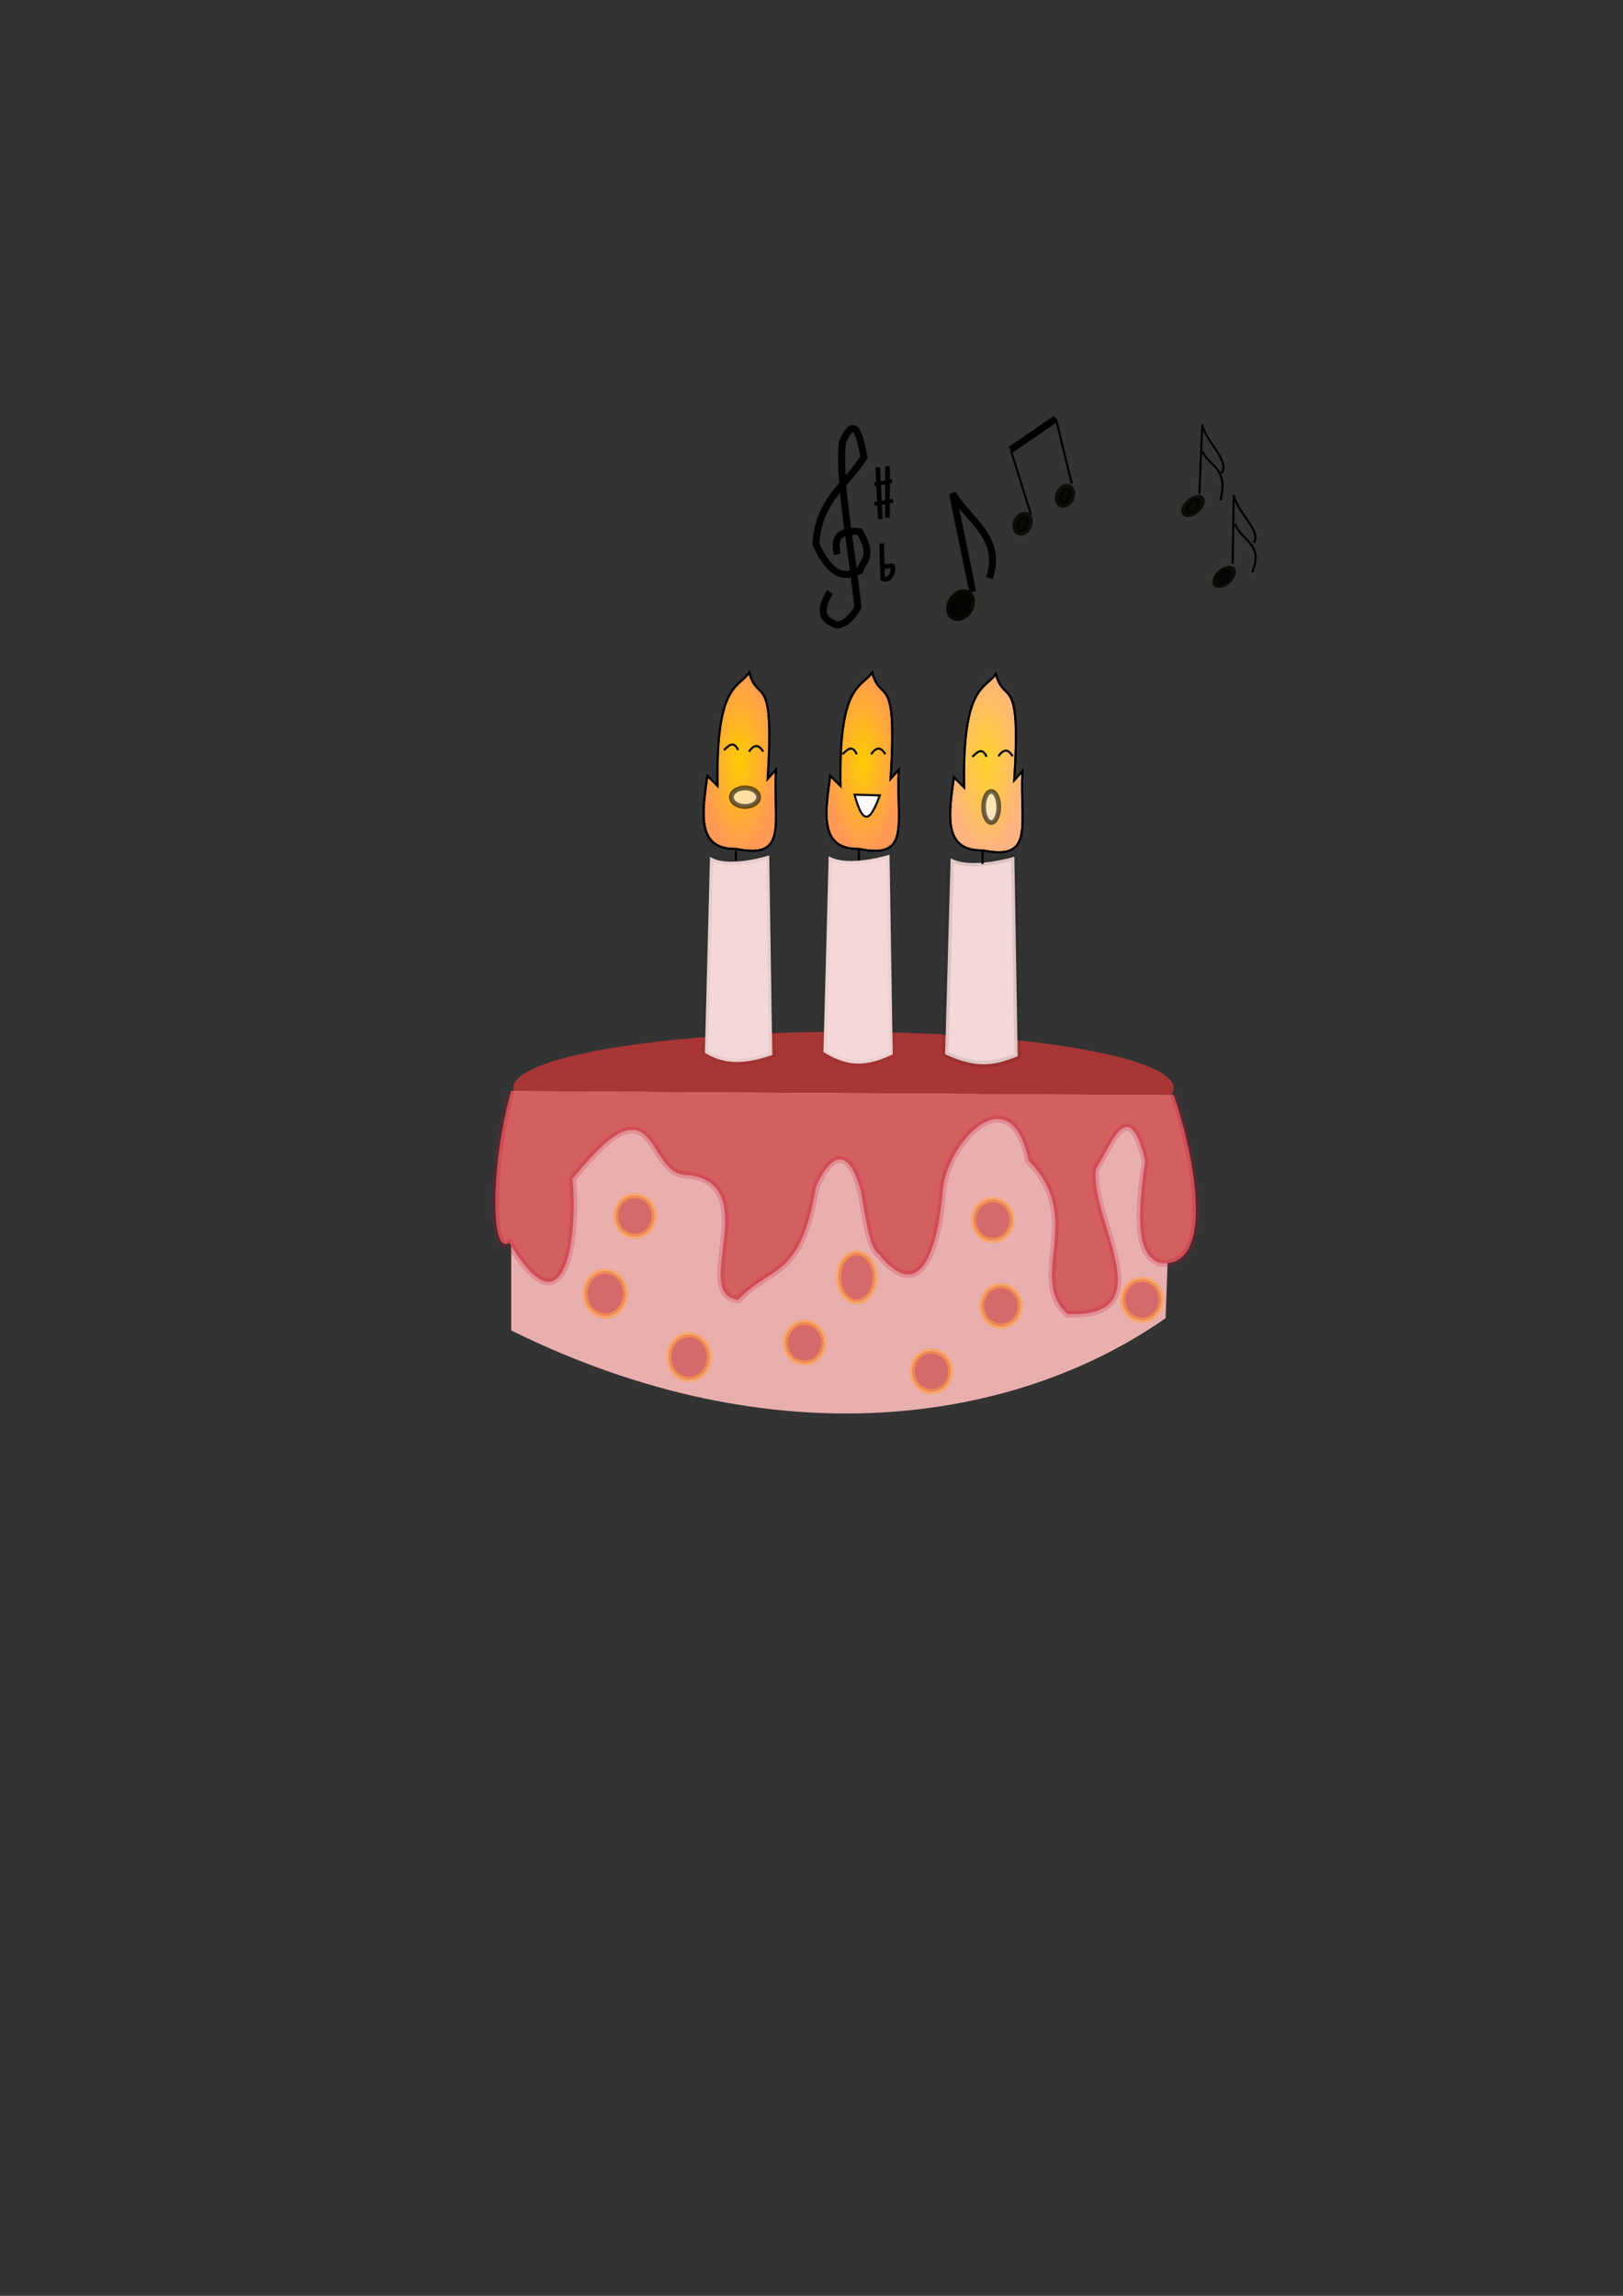 <?xml version="1.0" encoding="UTF-8" standalone="no"?>
<!-- Created with Inkscape (http://www.inkscape.org/) -->

<svg
   xmlns:dc="http://purl.org/dc/elements/1.1/"
   xmlns:cc="http://creativecommons.org/ns#"
   xmlns:rdf="http://www.w3.org/1999/02/22-rdf-syntax-ns#"
   xmlns:svg="http://www.w3.org/2000/svg"
   xmlns="http://www.w3.org/2000/svg"
   xmlns:xlink="http://www.w3.org/1999/xlink"
   xmlns:sodipodi="http://sodipodi.sourceforge.net/DTD/sodipodi-0.dtd"
   xmlns:inkscape="http://www.inkscape.org/namespaces/inkscape"
   width="210mm"
   height="297mm"
   viewBox="0 0 210 297"
   version="1.1"
   id="svg8"
   inkscape:version="0.92.3 (2405546, 2018-03-11)"
   sodipodi:docname="candle singing.svg">
  <rect x="0" y="0" width="210" height="297" fill="#333333" stroke="none"/>
  <defs
     id="defs2">
    <linearGradient
       inkscape:collect="always"
       id="linearGradient923">
      <stop
         style="stop-color:#ffd42a;stop-opacity:1;"
         offset="0"
         id="stop919" />
      <stop
         style="stop-color:#ffd42a;stop-opacity:0;"
         offset="1"
         id="stop921" />
    </linearGradient>
    <linearGradient
       inkscape:collect="always"
       id="linearGradient895">
      <stop
         style="stop-color:#ffcc00;stop-opacity:1;"
         offset="0"
         id="stop891" />
      <stop
         style="stop-color:#ffcc00;stop-opacity:0;"
         offset="1"
         id="stop893" />
    </linearGradient>
    <linearGradient
       inkscape:collect="always"
       id="linearGradient851">
      <stop
         style="stop-color:#000000;stop-opacity:1;"
         offset="0"
         id="stop847" />
      <stop
         style="stop-color:#000000;stop-opacity:0;"
         offset="1"
         id="stop849" />
    </linearGradient>
    <linearGradient
       inkscape:collect="always"
       xlink:href="#linearGradient851"
       id="linearGradient881"
       gradientUnits="userSpaceOnUse"
       x1="121.268"
       y1="103.299"
       x2="129.136"
       y2="103.299"
       gradientTransform="translate(18.124,-6.35)" />
    <radialGradient
       inkscape:collect="always"
       xlink:href="#linearGradient895"
       id="radialGradient897"
       cx="95.727"
       cy="98.445"
       fx="95.727"
       fy="98.445"
       r="4.82"
       gradientTransform="matrix(1,0,0,2.439,0,-141.699)"
       gradientUnits="userSpaceOnUse" />
    <radialGradient
       inkscape:collect="always"
       xlink:href="#linearGradient895"
       id="radialGradient915"
       cx="111.629"
       cy="98.445"
       fx="111.629"
       fy="98.445"
       r="4.82"
       gradientTransform="matrix(1,0,0,2.439,0,-141.699)"
       gradientUnits="userSpaceOnUse" />
    <radialGradient
       inkscape:collect="always"
       xlink:href="#linearGradient923"
       id="radialGradient925"
       cx="127.629"
       cy="98.632"
       fx="127.629"
       fy="98.632"
       r="4.82"
       gradientTransform="matrix(1,0,0,2.439,0,-141.968)"
       gradientUnits="userSpaceOnUse" />
  </defs>
  <sodipodi:namedview
     id="base"
     pagecolor="#ffffff"
     bordercolor="#666666"
     borderopacity="1.0"
     inkscape:pageopacity="0.0"
     inkscape:pageshadow="2"
     inkscape:zoom="1"
     inkscape:cx="422.25268"
     inkscape:cy="653.102"
     inkscape:document-units="mm"
     inkscape:current-layer="layer1"
     showgrid="false"
     inkscape:window-width="1366"
     inkscape:window-height="705"
     inkscape:window-x="-8"
     inkscape:window-y="-8"
     inkscape:window-maximized="1" />
  <g
     inkscape:label="Layer 1"
     inkscape:groupmode="layer"
     id="layer1">
    <ellipse
       style="opacity:0.793;fill:#c83737;fill-opacity:1;fill-rule:nonzero;stroke:#000000;stroke-width:0.893;stroke-linecap:square;stroke-linejoin:miter;stroke-miterlimit:4;stroke-dasharray:none;stroke-opacity:0.011;paint-order:stroke fill markers"
       id="path815"
       cx="109.141"
       cy="140.764"
       rx="42.734"
       ry="7.279" />
    <path
       style="fill:#e9afaf;stroke:#000000;stroke-width:0.9;stroke-linecap:butt;stroke-linejoin:miter;stroke-opacity:0;stroke-miterlimit:4;stroke-dasharray:none"
       d="m 66.146,141.16 v 30.956 c 33.967,16.772 65.145,12.083 84.667,-1.587 l 1.058,-28.84"
       id="path817"
       inkscape:connector-curvature="0"
       sodipodi:nodetypes="cccc" />
    <path
       style="fill:#d35f5f;stroke:#c8052f;stroke-width:0.9;stroke-linecap:butt;stroke-linejoin:miter;stroke-miterlimit:4;stroke-dasharray:none;stroke-opacity:0.199"
       d="m 66.146,141.16 c -2.572,8.813 -2.808,21.473 -0.265,19.579 7.519,12.684 8.905,-1.538 8.202,-8.202 11.209,-14.111 9.357,-0.371 14.817,-0.529 10.145,1.056 0.367,15.576 6.615,16.14 4.343,-4.548 8.086,-2.673 10.054,-14.552 0,0 3.391,-8.456 5.821,0.529 0.623,3.418 1.089,7.464 2.381,8.202 7.242,8.843 8.202,-8.202 8.202,-8.202 0.43,-6.173 8.748,-15.306 11.112,-3.969 7.408,7.408 -0.249,15.194 5.027,19.844 12.7,0.529 2.82,-12.205 3.704,-18.785 2.117,-3.337 4.233,-9.747 6.35,-1.058 -1.577,10.553 -0.046,12.407 1.852,13.229 7.754,0.924 4.145,-15.258 1.852,-21.696"
       id="path823"
       inkscape:connector-curvature="0"
       sodipodi:nodetypes="ccccccccccccccc" />
    <path
       style="fill:#f4d7d7;stroke:#000000;stroke-width:0.832;stroke-linecap:butt;stroke-linejoin:miter;stroke-miterlimit:4;stroke-dasharray:none;stroke-opacity:0.048"
       d="m 91.866,110.847 -0.661,25.351 c 2.906,1.816 5.813,1.253 8.719,0.281 l -0.396,-25.818 c 0,0 -5.216,1.698 -7.662,0.187 z"
       id="path825"
       inkscape:connector-curvature="0"
       sodipodi:nodetypes="ccccc" />
    <path
       style="fill:none;stroke:#000000;stroke-width:0.265px;stroke-linecap:butt;stroke-linejoin:miter;stroke-opacity:1"
       d="m 95.228,109.818 v 1.497"
       id="path827"
       inkscape:connector-curvature="0" />
    <path
       sodipodi:nodetypes="ccccc"
       inkscape:connector-curvature="0"
       id="path833"
       d="m 107.226,110.753 -0.679,25.351 c 2.262,1.341 4.684,2.408 8.959,0.281 l -0.407,-25.818 c 0,0 -5.359,1.698 -7.873,0.187 z"
       style="fill:#f4d7d7;stroke:#000000;stroke-width:0.843;stroke-linecap:butt;stroke-linejoin:miter;stroke-miterlimit:4;stroke-dasharray:none;stroke-opacity:0.032" />
    <path
       inkscape:connector-curvature="0"
       id="path837"
       d="m 111.131,109.818 v 1.497"
       style="fill:none;stroke:#000000;stroke-width:0.265px;stroke-linecap:butt;stroke-linejoin:miter;stroke-opacity:1" />
    <path
       style="fill:#f4d7d7;stroke:#000000;stroke-width:0.863;stroke-linecap:butt;stroke-linejoin:miter;stroke-miterlimit:4;stroke-dasharray:none;stroke-opacity:0.086"
       d="m 123.001,111.018 -0.711,25.351 c 4.537,2.178 6.939,1.195 9.387,0.281 l -0.427,-25.818 c 0,0 -5.615,1.698 -8.249,0.187 z"
       id="path839"
       inkscape:connector-curvature="0"
       sodipodi:nodetypes="ccccc" />
    <path
       style="fill:none;stroke:#000000;stroke-width:0.287px;stroke-linecap:butt;stroke-linejoin:miter;stroke-opacity:1"
       d="m 127.131,110.005 v 1.761"
       id="path843"
       inkscape:connector-curvature="0" />
    <path
       style="fill:#ffb380;stroke:#000000;stroke-width:0.265px;stroke-linecap:butt;stroke-linejoin:miter;stroke-opacity:1"
       d="m 127.131,110.005 c -5.182,0.098 -4.357,-4.75 -3.702,-9.458 l 1.323,1.323 c -0.227,-13.282 2.676,-12.635 4.101,-14.684 1.112,4.184 3.282,-0.492 2.381,13.758 l 1.058,-1.191 c -0.346,6.989 1.652,11.659 -5.161,10.252 z"
       id="path883"
       inkscape:connector-curvature="0"
       sodipodi:nodetypes="ccccccc" />
    <path
       sodipodi:nodetypes="ccccccc"
       inkscape:connector-curvature="0"
       id="path885"
       d="m 111.131,109.818 c -5.182,0.098 -4.357,-4.75 -3.702,-9.458 l 1.323,1.323 c -0.227,-13.282 2.676,-12.635 4.101,-14.684 1.112,4.184 3.282,-0.492 2.381,13.758 l 1.058,-1.191 c -0.346,6.989 1.652,11.659 -5.161,10.252 z"
       style="fill:#ff9955;stroke:#000000;stroke-width:0.265px;stroke-linecap:butt;stroke-linejoin:miter;stroke-opacity:1" />
    <path
       style="fill:#ff9955;stroke:#000000;stroke-width:0.265px;stroke-linecap:butt;stroke-linejoin:miter;stroke-opacity:1"
       d="m 95.228,109.818 c -5.182,0.098 -4.357,-4.75 -3.702,-9.458 l 1.323,1.323 c -0.227,-13.282 2.676,-12.635 4.101,-14.684 1.112,4.184 3.282,-0.492 2.381,13.758 l 1.058,-1.191 c -0.346,6.989 1.652,11.659 -5.161,10.252 z"
       id="path887"
       inkscape:connector-curvature="0"
       sodipodi:nodetypes="ccccccc" />
    <path
       sodipodi:nodetypes="ccccccc"
       inkscape:connector-curvature="0"
       id="path889"
       d="m 95.228,109.818 c -5.182,0.098 -4.357,-4.75 -3.702,-9.458 l 1.323,1.323 c -0.227,-13.282 2.676,-12.635 4.101,-14.684 1.112,4.184 3.282,-0.492 2.381,13.758 l 1.058,-1.191 c -0.346,6.989 1.652,11.659 -5.161,10.252 z"
       style="fill:url(#radialGradient897);stroke:#000000;stroke-width:0.265px;stroke-linecap:butt;stroke-linejoin:miter;stroke-opacity:1;fill-opacity:1" />
    <path
       style="fill:url(#radialGradient915);stroke:#000000;stroke-width:0.265px;stroke-linecap:butt;stroke-linejoin:miter;stroke-opacity:1;fill-opacity:1.0"
       d="m 111.131,109.818 c -5.182,0.098 -4.357,-4.75 -3.702,-9.458 l 1.323,1.323 c -0.227,-13.282 2.676,-12.635 4.101,-14.684 1.112,4.184 3.282,-0.492 2.381,13.758 l 1.058,-1.191 c -0.346,6.989 1.652,11.659 -5.161,10.252 z"
       id="path899"
       inkscape:connector-curvature="0"
       sodipodi:nodetypes="ccccccc" />
    <path
       sodipodi:nodetypes="ccccccc"
       inkscape:connector-curvature="0"
       id="path917"
       d="m 127.131,110.005 c -5.182,0.098 -4.357,-4.75 -3.702,-9.458 l 1.323,1.323 c -0.227,-13.282 2.676,-12.635 4.101,-14.684 1.112,4.184 3.282,-0.492 2.381,13.758 l 1.058,-1.191 c -0.346,6.989 1.652,11.659 -5.161,10.252 z"
       style="fill:url(#radialGradient925);stroke:#000000;stroke-width:0.265px;stroke-linecap:butt;stroke-linejoin:miter;stroke-opacity:1;fill-opacity:1" />
    <ellipse
       style="opacity:0.577;fill:#c83737;fill-opacity:1;fill-rule:nonzero;stroke:#ffa246;stroke-width:0.7;stroke-linecap:square;stroke-linejoin:miter;stroke-miterlimit:4;stroke-dasharray:none;stroke-opacity:1;paint-order:stroke fill markers"
       id="path927"
       cx="82.153"
       cy="157.3"
       rx="2.514"
       ry="2.646" />
    <ellipse
       style="opacity:0.577;fill:#c83737;fill-opacity:1;fill-rule:nonzero;stroke:#ffa246;stroke-width:0.7;stroke-linecap:square;stroke-linejoin:miter;stroke-miterlimit:4;stroke-dasharray:none;stroke-opacity:1;paint-order:stroke fill markers"
       id="path929"
       cx="89.165"
       cy="175.556"
       rx="2.646"
       ry="2.91" />
    <ellipse
       style="opacity:0.577;fill:#c83737;fill-opacity:1;fill-rule:nonzero;stroke:#ffa246;stroke-width:0.7;stroke-linecap:square;stroke-linejoin:miter;stroke-miterlimit:4;stroke-dasharray:none;stroke-opacity:1;paint-order:stroke fill markers"
       id="path931"
       cx="110.86"
       cy="165.238"
       rx="2.381"
       ry="3.175" />
    <ellipse
       style="opacity:0.577;fill:#c83737;fill-opacity:1;fill-rule:nonzero;stroke:#ffa246;stroke-width:0.7;stroke-linecap:square;stroke-linejoin:miter;stroke-miterlimit:4;stroke-dasharray:none;stroke-opacity:1;paint-order:stroke fill markers"
       id="path933"
       cx="104.114"
       cy="173.704"
       rx="2.514"
       ry="2.646" />
    <ellipse
       ry="2.646"
       rx="2.514"
       cy="157.829"
       cx="128.455"
       id="ellipse935"
       style="opacity:0.577;fill:#c83737;fill-opacity:1;fill-rule:nonzero;stroke:#ffa246;stroke-width:0.7;stroke-linecap:square;stroke-linejoin:miter;stroke-miterlimit:4;stroke-dasharray:none;stroke-opacity:1;paint-order:stroke fill markers" />
    <ellipse
       style="opacity:0.577;fill:#c83737;fill-opacity:1;fill-rule:nonzero;stroke:#ffa246;stroke-width:0.7;stroke-linecap:square;stroke-linejoin:miter;stroke-miterlimit:4;stroke-dasharray:none;stroke-opacity:1;paint-order:stroke fill markers"
       id="ellipse937"
       cx="129.514"
       cy="168.942"
       rx="2.514"
       ry="2.646" />
    <ellipse
       ry="2.646"
       rx="2.514"
       cy="177.408"
       cx="120.518"
       id="ellipse939"
       style="opacity:0.577;fill:#c83737;fill-opacity:1;fill-rule:nonzero;stroke:#ffa246;stroke-width:0.7;stroke-linecap:square;stroke-linejoin:miter;stroke-miterlimit:4;stroke-dasharray:none;stroke-opacity:1;paint-order:stroke fill markers" />
    <ellipse
       ry="2.646"
       rx="2.514"
       cy="168.148"
       cx="147.77"
       id="ellipse945"
       style="opacity:0.577;fill:#c83737;fill-opacity:1;fill-rule:nonzero;stroke:#ffa246;stroke-width:0.7;stroke-linecap:square;stroke-linejoin:miter;stroke-miterlimit:4;stroke-dasharray:none;stroke-opacity:1;paint-order:stroke fill markers" />
    <ellipse
       ry="2.91"
       rx="2.646"
       cy="167.354"
       cx="78.317"
       id="ellipse947"
       style="opacity:0.577;fill:#c83737;fill-opacity:1;fill-rule:nonzero;stroke:#ffa246;stroke-width:0.7;stroke-linecap:square;stroke-linejoin:miter;stroke-miterlimit:4;stroke-dasharray:none;stroke-opacity:1;paint-order:stroke fill markers" />
    <path
       style="fill:none;stroke:#000000;stroke-width:0.265px;stroke-linecap:butt;stroke-linejoin:miter;stroke-opacity:1"
       d="m 125.809,97.901 c 0.617,-0.56 1.235,-1.313 1.852,0"
       id="path949"
       inkscape:connector-curvature="0"
       sodipodi:nodetypes="cc" />
    <path
       inkscape:connector-curvature="0"
       id="path951"
       d="m 129.183,97.835 c 0.831,-1.172 1.371,-0.747 1.852,0"
       style="fill:none;stroke:#000000;stroke-width:0.265px;stroke-linecap:butt;stroke-linejoin:miter;stroke-opacity:1"
       sodipodi:nodetypes="cc" />
    <path
       sodipodi:nodetypes="cc"
       inkscape:connector-curvature="0"
       id="path957"
       d="m 109.008,97.57 c 0.617,-0.56 1.235,-1.313 1.852,0"
       style="fill:none;stroke:#000000;stroke-width:0.265px;stroke-linecap:butt;stroke-linejoin:miter;stroke-opacity:1" />
    <path
       sodipodi:nodetypes="cc"
       style="fill:none;stroke:#000000;stroke-width:0.265px;stroke-linecap:butt;stroke-linejoin:miter;stroke-opacity:1"
       d="m 112.713,97.57 c 0.831,-1.172 1.371,-0.747 1.852,0"
       id="path959"
       inkscape:connector-curvature="0" />
    <path
       style="fill:none;stroke:#000000;stroke-width:0.265px;stroke-linecap:butt;stroke-linejoin:miter;stroke-opacity:1"
       d="m 93.662,97.041 c 0.617,-0.56 1.235,-1.313 1.852,0"
       id="path963"
       inkscape:connector-curvature="0"
       sodipodi:nodetypes="cc" />
    <path
       inkscape:connector-curvature="0"
       id="path965"
       d="m 96.904,97.24 c 0.831,-1.172 1.371,-0.747 1.852,0"
       style="fill:none;stroke:#000000;stroke-width:0.265px;stroke-linecap:butt;stroke-linejoin:miter;stroke-opacity:1"
       sodipodi:nodetypes="cc" />
    <ellipse
       style="opacity:0.577;fill:#ffffff;fill-opacity:1;fill-rule:nonzero;stroke:#050401;stroke-width:0.603;stroke-linecap:square;stroke-linejoin:miter;stroke-miterlimit:4;stroke-dasharray:none;stroke-opacity:1;paint-order:stroke fill markers"
       id="path967"
       cx="128.249"
       cy="104.392"
       rx="0.984"
       ry="2.013" />
    <ellipse
       style="opacity:0.577;fill:#ffffff;fill-opacity:1;fill-rule:nonzero;stroke:#050401;stroke-width:0.626;stroke-linecap:square;stroke-linejoin:miter;stroke-miterlimit:4;stroke-dasharray:none;stroke-opacity:1;paint-order:stroke fill markers"
       id="ellipse971"
       cx="96.397"
       cy="103.129"
       rx="1.767"
       ry="1.206" />
    <path
       style="fill:none;stroke:#000000;stroke-width:0.9;stroke-linecap:butt;stroke-linejoin:miter;stroke-miterlimit:4;stroke-dasharray:none;stroke-opacity:1"
       d="m 108.347,71.707 c -0.641,-2.581 0.742,-3.139 2.91,-2.91 1.868,3.276 0.399,3.694 0,5.027 -1.098,0.41 -3.291,1.86 -5.689,-3.44 v 0 c 0.337,-5.773 4.004,-7.662 6.218,-11.245 -0.926,-5.368 -1.852,-3.885 -2.778,-1.984 -0.57,5.502 1.323,14.287 1.984,21.431 -0.926,1.658 -2.381,2.791 -3.307,1.984 -2.479,-0.97 -0.265,-3.969 -0.265,-3.969"
       id="path995"
       inkscape:connector-curvature="0"
       sodipodi:nodetypes="cccccccccc" />
    <path
       style="fill:none;stroke:#000000;stroke-width:0.6;stroke-linecap:butt;stroke-linejoin:miter;stroke-opacity:1;stroke-miterlimit:4;stroke-dasharray:none"
       d="m 113.572,60.462 0.331,6.681"
       id="path997"
       inkscape:connector-curvature="0" />
    <path
       style="fill:none;stroke:#000000;stroke-width:0.6;stroke-linecap:butt;stroke-linejoin:miter;stroke-opacity:1;stroke-miterlimit:4;stroke-dasharray:none"
       d="m 114.826,60.286 v 6.688"
       id="path999"
       inkscape:connector-curvature="0" />
    <path
       style="fill:none;stroke:#000000;stroke-width:0.5;stroke-linecap:butt;stroke-linejoin:miter;stroke-opacity:1;stroke-miterlimit:4;stroke-dasharray:none"
       d="m 113.142,62.671 2.292,-0.468"
       id="path1003"
       inkscape:connector-curvature="0" />
    <path
       style="fill:none;stroke:#000000;stroke-width:0.5;stroke-linecap:butt;stroke-linejoin:miter;stroke-opacity:1;stroke-miterlimit:4;stroke-dasharray:none"
       d="m 113.142,65.197 2.432,-0.421"
       id="path1005"
       inkscape:connector-curvature="0" />
    <path
       style="fill:none;stroke:#000000;stroke-width:0.6;stroke-linecap:butt;stroke-linejoin:miter;stroke-opacity:1;stroke-miterlimit:4;stroke-dasharray:none"
       d="m 114.077,70.295 0.14,4.584 c 0.895,0.499 1.62,-1.154 1.216,-1.684 l -1.029,0.094"
       id="path1009"
       inkscape:connector-curvature="0"
       sodipodi:nodetypes="cccc" />
    <ellipse
       style="opacity:0.902;fill:#000000;fill-opacity:1;fill-rule:nonzero;stroke:#050401;stroke-width:0.984;stroke-linecap:square;stroke-linejoin:miter;stroke-miterlimit:4;stroke-dasharray:none;stroke-opacity:1;paint-order:stroke fill markers"
       id="path1011"
       cx="146.834"
       cy="-2.782"
       rx="1.223"
       ry="1.683"
       transform="matrix(0.836,0.549,-0.549,0.836,0,0)" />
    <path
       style="fill:none;stroke:#000000;stroke-width:0.9;stroke-linecap:butt;stroke-linejoin:miter;stroke-opacity:1;stroke-miterlimit:4;stroke-dasharray:none"
       d="m 125.864,76.563 -2.619,-12.722 0.093,0.14 c 2.263,3.576 6.405,5.662 4.677,10.804"
       id="path1015"
       inkscape:connector-curvature="0"
       sodipodi:nodetypes="cccc" />
    <ellipse
       style="opacity:0.808;fill:#000000;fill-opacity:1;fill-rule:nonzero;stroke:#050401;stroke-width:0.9;stroke-linecap:square;stroke-linejoin:miter;stroke-miterlimit:4;stroke-dasharray:none;stroke-opacity:1;paint-order:stroke fill markers"
       id="path1017"
       cx="148.608"
       cy="3.666"
       rx="0.795"
       ry="1.146"
       transform="rotate(25.699)" />
    <ellipse
       transform="rotate(25.699)"
       ry="1.146"
       rx="0.795"
       cy="-1.952"
       cx="151.977"
       id="ellipse1019"
       style="opacity:0.808;fill:#000000;fill-opacity:1;fill-rule:nonzero;stroke:#050401;stroke-width:0.9;stroke-linecap:square;stroke-linejoin:miter;stroke-miterlimit:4;stroke-dasharray:none;stroke-opacity:1;paint-order:stroke fill markers" />
    <path
       style="fill:none;stroke:#000000;stroke-width:0.9;stroke-linecap:butt;stroke-linejoin:miter;stroke-opacity:1;stroke-miterlimit:4;stroke-dasharray:none"
       d="m 130.775,58.181 5.847,-4.022"
       id="path1021"
       inkscape:connector-curvature="0" />
    <path
       style="fill:none;stroke:#000000;stroke-width:0.265px;stroke-linecap:butt;stroke-linejoin:miter;stroke-opacity:1"
       d="m 130.775,58.181 2.619,8.372"
       id="path1025"
       inkscape:connector-curvature="0" />
    <path
       style="fill:none;stroke:#000000;stroke-width:0.265px;stroke-linecap:butt;stroke-linejoin:miter;stroke-opacity:1"
       d="m 136.621,54.159 2.058,8.419"
       id="path1027"
       inkscape:connector-curvature="0" />
    <ellipse
       style="opacity:0.808;fill:#000000;fill-opacity:1;fill-rule:nonzero;stroke:#050401;stroke-width:0.948;stroke-linecap:square;stroke-linejoin:miter;stroke-miterlimit:4;stroke-dasharray:none;stroke-opacity:1;paint-order:stroke fill markers"
       id="path1031"
       cx="185.896"
       cy="72.661"
       rx="0.889"
       ry="1.116"
       transform="matrix(1,0,-0.434,0.901,0,0)" />
    <path
       style="fill:none;stroke:#000000;stroke-width:0.265px;stroke-linecap:butt;stroke-linejoin:miter;stroke-opacity:1"
       d="m 155.19,63.888 0.374,-8.98 c 0.3,2.088 3.653,4.679 2.479,6.314"
       id="path1033"
       inkscape:connector-curvature="0"
       sodipodi:nodetypes="ccc" />
    <path
       style="fill:none;stroke:#000000;stroke-width:0.265px;stroke-linecap:butt;stroke-linejoin:miter;stroke-opacity:1"
       d="m 155.658,58.415 c 0.362,1.67 3.459,1.934 2.245,6.314"
       id="path1035"
       inkscape:connector-curvature="0"
       sodipodi:nodetypes="cc" />
    <ellipse
       transform="matrix(1,0,-0.434,0.901,0,0)"
       ry="1.116"
       rx="0.889"
       cy="82.837"
       cx="194.337"
       id="ellipse1037"
       style="opacity:0.86;fill:#000000;fill-opacity:1;fill-rule:nonzero;stroke:#050401;stroke-width:0.948;stroke-linecap:square;stroke-linejoin:miter;stroke-miterlimit:4;stroke-dasharray:none;stroke-opacity:1;paint-order:stroke fill markers" />
    <path
       style="fill:none;stroke:#000000;stroke-width:0.265px;stroke-linecap:butt;stroke-linejoin:miter;stroke-opacity:1"
       d="m 159.493,72.915 0.14,-8.887 c 0.487,2.328 3.706,4.813 2.572,6.174"
       id="path1041"
       inkscape:connector-curvature="0"
       sodipodi:nodetypes="ccc" />
    <path
       style="fill:none;stroke:#000000;stroke-width:0.265px;stroke-linecap:butt;stroke-linejoin:miter;stroke-opacity:1"
       d="m 159.82,67.77 c 0.648,2.117 3.809,2.548 2.198,6.267"
       id="path1043"
       inkscape:connector-curvature="0"
       sodipodi:nodetypes="cc" />
    <path
       style="fill:#f9f9f9;stroke:#000000;stroke-width:0.265px;stroke-linecap:butt;stroke-linejoin:miter;stroke-opacity:1"
       d="m 110.569,102.802 c 1.246,4.684 2.273,2.783 3.274,0.093 z"
       id="path1045"
       inkscape:connector-curvature="0"
       sodipodi:nodetypes="ccc" />
  </g>
</svg>
